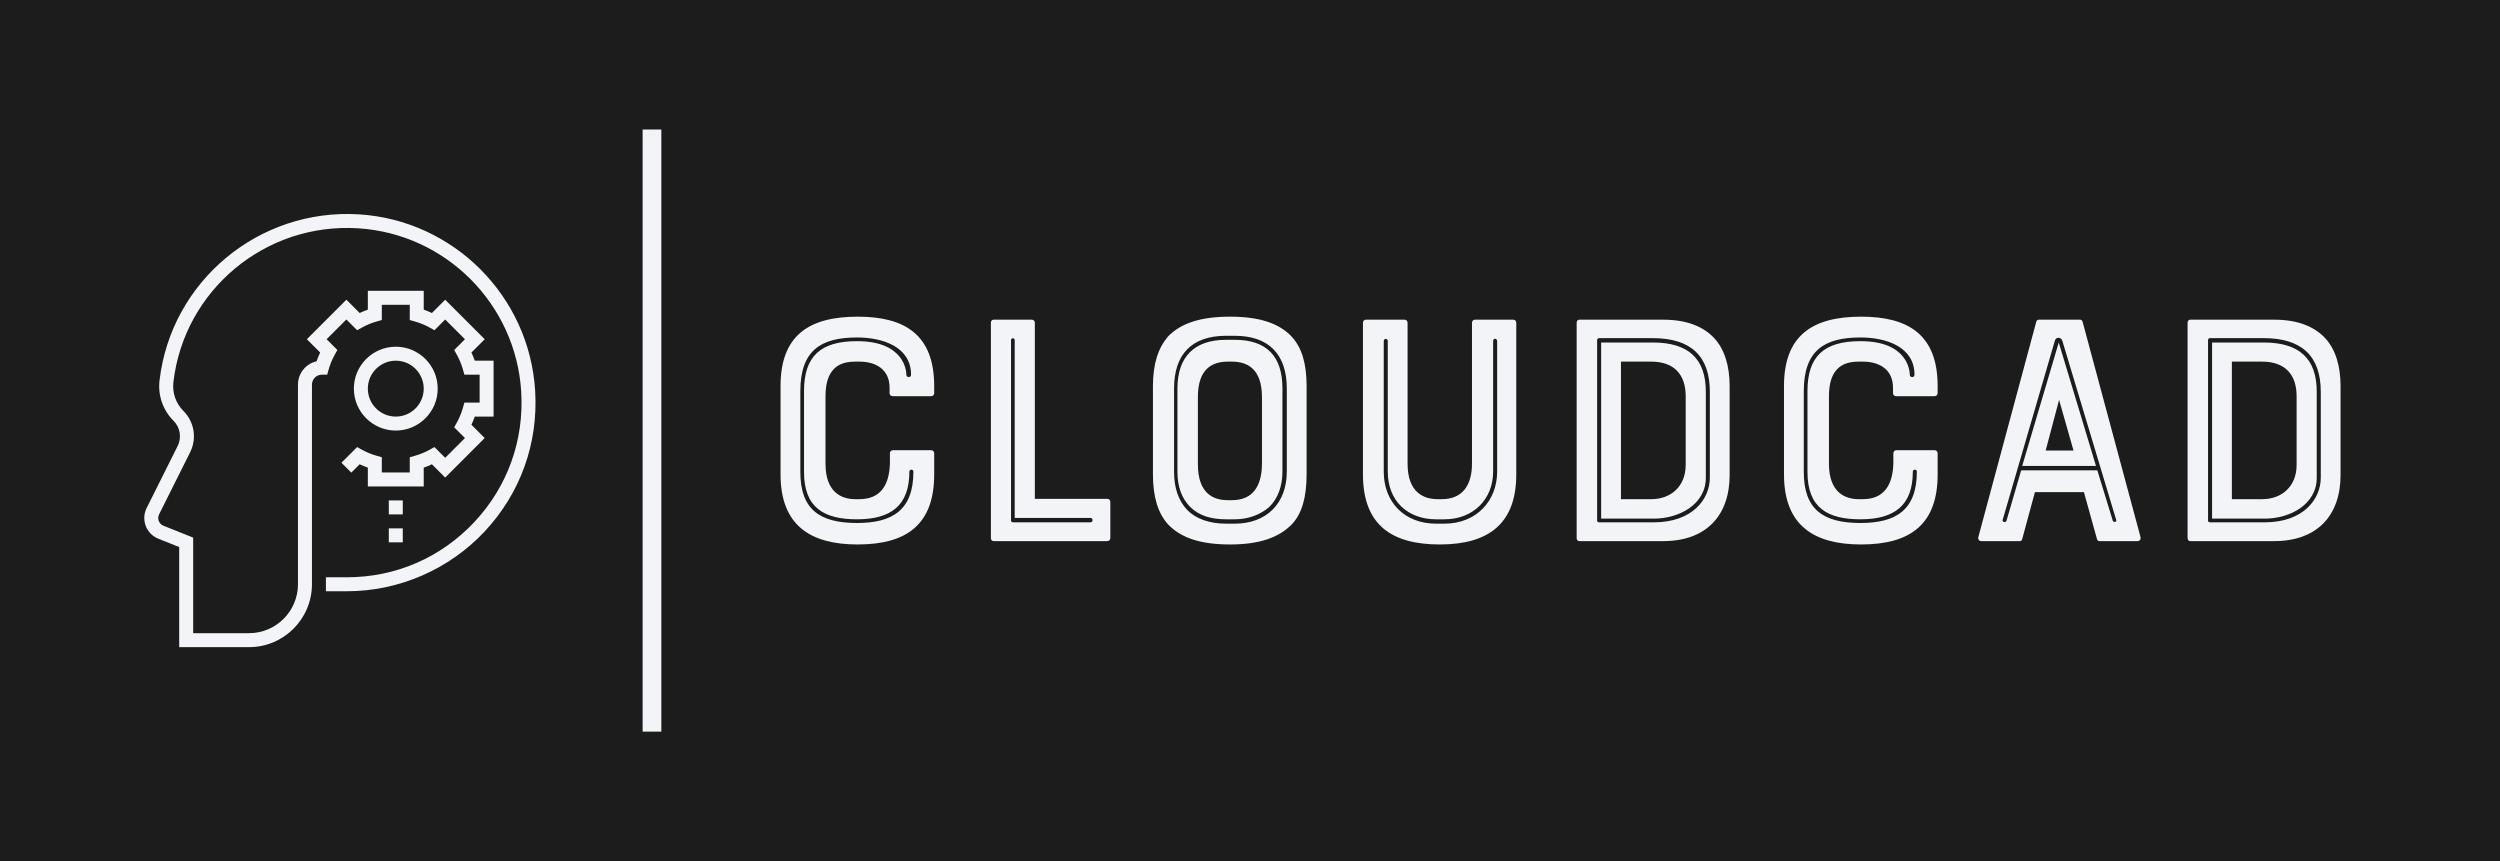 <?xml version="1.0" encoding="UTF-8" standalone="no"?>
<!DOCTYPE svg PUBLIC "-//W3C//DTD SVG 1.1//EN" "http://www.w3.org/Graphics/SVG/1.1/DTD/svg11.dtd">
<!-- Created with Vectornator (http://vectornator.io/) -->
<svg height="100%" stroke-miterlimit="10" style="fill-rule:nonzero;clip-rule:evenodd;stroke-linecap:round;stroke-linejoin:round;" version="1.1" viewBox="0 0 2960.36 1019.7" width="100%" xml:space="preserve" xmlns="http://www.w3.org/2000/svg" xmlns:xlink="http://www.w3.org/1999/xlink">
<rect x="0" y="0" width="2960.36" height="1019.7" fill="#808080" stroke="none"/>
<defs/>
<clipPath id="ArtboardFrame">
<rect height="1019.7" width="2960.36" x="0" y="0"/>
</clipPath>
<g clip-path="url(#ArtboardFrame)" id="Untitled">
<path d="M0 0L3147.78 0L3147.78 0L3147.78 1019.7L3147.78 1019.7L0 1019.7L0 1019.7L0 0L0 0Z" fill="#1c1c1c" fill-rule="nonzero" opacity="1" stroke="none"/>
<g opacity="1">
<g opacity="1">
<g opacity="1">
<path d="M633.685 462.511C626.727 350.483 537.021 260.777 424.993 253.819C306.505 246.563 202.717 332.82 188.917 450.44C186.833 468.219 192.88 485.676 205.522 498.309C213.39 506.177 215.342 518.156 210.362 528.117L173.629 601.592C171.792 605.24 170.832 609.319 170.832 613.398C170.832 624.252 177.343 633.874 187.428 637.911L212.198 647.814L212.198 766.311L294.93 766.311C335.99 766.311 369.389 732.912 369.389 691.852L369.389 455.445C369.389 448.951 374.684 443.656 381.179 443.656L387.433 443.656L389.137 437.633C390.916 431.362 393.382 425.397 396.459 419.895L399.512 414.435L386.771 401.694L410.168 378.298L422.909 391.039L428.369 387.986C433.862 384.908 439.836 382.443 446.107 380.664L452.121 378.968L452.121 360.924L485.214 360.924L485.214 378.968L491.237 380.672C497.508 382.451 503.473 384.916 508.975 387.994L514.435 391.047L527.176 378.306L550.572 401.703L537.832 414.443L540.885 419.904C543.962 425.397 546.428 431.37 548.206 437.642L549.902 443.656L567.946 443.656L567.946 476.749L549.902 476.749L548.198 482.772C546.419 489.043 543.954 495.008 540.876 500.51L537.823 505.97L550.564 518.711L527.168 542.107L514.427 529.367L508.967 532.419C503.473 535.497 497.5 537.962 491.229 539.741L485.214 541.437L485.214 559.481L452.121 559.481L452.121 541.437L446.098 539.733C439.827 537.954 433.862 535.489 428.361 532.411L422.9 529.358L404.31 547.948L416.009 559.647L425.895 549.76C429.031 551.249 432.257 552.581 435.567 553.739L435.567 576.027L501.752 576.027L501.752 553.748C505.062 552.581 508.288 551.249 511.424 549.768L527.159 565.504L573.953 518.711L558.217 502.975C559.706 499.839 561.038 496.613 562.196 493.304L584.493 493.304L584.493 427.118L562.213 427.118C561.046 423.809 559.714 420.582 558.233 417.447L573.969 401.711L527.176 354.918L511.44 370.653C508.296 369.156 505.07 367.824 501.761 366.657L501.761 344.378L435.575 344.378L435.575 366.657C432.266 367.824 429.039 369.156 425.904 370.637L410.168 354.901L363.375 401.694L379.11 417.43C377.522 420.781 376.107 424.247 374.883 427.805C362.283 430.692 352.843 441.985 352.843 455.445L352.843 691.852C352.843 723.779 326.857 749.765 294.93 749.765L228.745 749.765L228.745 636.612L193.567 622.539C189.811 621.034 187.379 617.443 187.379 613.398C187.379 611.875 187.743 610.361 188.421 608.996L225.154 535.522C233.32 519.182 230.135 499.533 217.212 486.619C208.177 477.576 203.851 465.1 205.34 452.368C218.13 343.476 314.19 263.433 423.976 270.332C527.681 276.769 610.735 359.824 617.172 463.528C620.762 521.35 600.989 576.342 561.501 618.361C521.972 660.414 468.444 683.579 410.755 683.579L385.936 683.579L385.936 700.126L410.755 700.126C472.151 700.126 531.494 674.454 573.564 629.696C616.212 584.309 637.565 524.932 633.685 462.511Z" fill="#f2f4f7" fill-rule="nonzero" opacity="1" stroke="none"/>
<path d="M468.668 509.842C496.044 509.842 518.307 487.579 518.307 460.203C518.307 432.826 496.044 410.563 468.668 410.563C441.292 410.563 419.028 432.826 419.028 460.203C419.028 487.579 441.292 509.842 468.668 509.842ZM468.668 427.11C486.918 427.11 501.761 441.952 501.761 460.203C501.761 478.453 486.918 493.295 468.668 493.295C450.417 493.295 435.575 478.453 435.575 460.203C435.575 441.952 450.417 427.11 468.668 427.11Z" fill="#f2f4f7" fill-rule="nonzero" opacity="1" stroke="none"/>
<path d="M460.395 592.574L476.941 592.574L476.941 592.574L476.941 609.12L476.941 609.12L460.395 609.12L460.395 609.12L460.395 592.574L460.395 592.574Z" fill="#f2f4f7" fill-rule="nonzero" opacity="1" stroke="none"/>
<path d="M460.395 625.667L476.941 625.667L476.941 625.667L476.941 642.213L476.941 642.213L460.395 642.213L460.395 642.213L460.395 625.667L460.395 625.667Z" fill="#f2f4f7" fill-rule="nonzero" opacity="1" stroke="none"/>
</g>
<g opacity="1">
<path d="M2866.88 153.355L2874.27 153.355L2874.27 153.355L2874.27 159.397L2874.27 159.397L2866.88 159.397L2866.88 159.397L2866.88 153.355L2866.88 153.355Z" fill="#f2f4f7" fill-rule="nonzero" opacity="0" stroke="none"/>
<path d="M760.965 153.355L783.132 153.355L783.132 153.355L783.132 866.35L783.132 866.35L760.965 866.35L760.965 866.35L760.965 153.355L760.965 153.355Z" fill="#f2f4f7" fill-rule="nonzero" opacity="1" stroke="none"/>
</g>
<path d="M1053.78 548.983L1053.78 536.668C1053.78 534.681 1055.37 533.092 1057.36 533.092L1102.65 533.092C1104.63 533.092 1106.22 534.681 1106.22 536.668L1106.22 561.696C1106.22 620.094 1074.84 644.724 1015.65 644.724C960.425 644.724 924.274 622.875 924.274 561.696L924.274 457.214C924.274 398.419 956.453 374.98 1015.65 374.98C1071.66 374.98 1106.22 396.433 1106.22 457.214L1106.22 465.557C1106.22 467.543 1104.63 469.132 1102.65 469.132L1056.96 469.132C1054.97 469.132 1053.39 467.543 1053.39 465.557L1053.39 459.201C1053.39 437.351 1037.1 428.214 1017.63 428.214L1012.86 428.214C999.755 428.214 991.015 431.789 985.056 439.735C979.494 447.283 977.508 457.214 977.508 470.324L977.508 548.983C977.508 583.545 996.974 591.093 1012.86 591.093L1017.63 591.093C1042.66 591.093 1052.99 574.408 1053.78 548.983ZM1014.85 399.611C972.343 399.611 947.713 414.707 947.713 463.173L947.713 558.915C947.713 603.011 970.357 619.299 1014.85 619.299C1056.56 619.299 1081.59 604.203 1081.59 558.517C1081.59 555.339 1076.82 555.339 1076.82 558.517C1076.82 598.641 1054.97 614.929 1014.85 614.929C975.919 614.929 952.083 601.422 952.083 558.915L952.083 463.173C952.083 421.858 971.549 403.981 1014.85 403.981C1071.26 403.981 1073.25 439.735 1073.25 443.707C1073.25 447.283 1078.81 447.68 1078.81 443.707C1078.81 410.734 1045.44 399.611 1014.85 399.611ZM1221.83 378.556C1223.81 378.556 1225.4 380.145 1225.4 382.131L1225.4 590.696L1311.21 590.696C1313.2 590.696 1314.79 592.285 1314.79 594.271L1314.79 637.176C1314.79 639.163 1313.2 640.752 1311.21 640.752L1176.54 640.752C1174.55 640.752 1173.36 639.163 1173.36 637.176L1173.36 382.131C1173.36 380.145 1174.55 378.556 1176.54 378.556L1221.83 378.556ZM1197.2 402.789L1197.2 616.518C1197.2 617.313 1197.99 618.505 1199.58 618.505L1291.35 618.505C1294.53 618.505 1294.53 613.34 1291.35 613.34L1201.57 613.34L1201.57 402.789C1201.57 400.008 1197.2 399.611 1197.2 402.789ZM1456.61 374.98C1490.78 374.98 1514.61 382.528 1529.71 398.816C1541.63 411.926 1547.19 430.597 1547.19 457.214L1547.19 561.696C1547.19 589.107 1541.63 608.176 1529.71 620.888C1514.22 636.779 1490.78 644.724 1456.61 644.724C1421.25 644.724 1398.21 636.779 1383.12 620.888C1371.6 608.176 1365.24 589.107 1365.24 561.696L1365.24 457.214C1365.24 430.597 1371.6 411.926 1383.12 398.419C1398.61 382.528 1422.05 374.98 1456.61 374.98ZM1494.35 549.778L1494.35 470.324C1494.35 435.365 1475.68 428.214 1458.6 428.214L1453.83 428.214C1428.41 428.214 1418.47 444.502 1418.47 470.324L1418.47 549.778C1418.47 584.737 1437.15 592.285 1453.83 592.285L1458.6 592.285C1484.02 592.285 1493.95 575.203 1494.35 549.778ZM1390.27 459.995L1390.27 558.517C1390.27 577.189 1395.04 592.682 1406.16 604.203C1416.49 614.532 1432.38 620.094 1451.84 620.094L1462.17 620.094C1499.52 620.094 1523.75 596.258 1523.75 558.517L1523.75 459.995C1523.75 419.474 1502.3 397.624 1462.17 397.624L1451.84 397.624C1411.32 397.624 1390.27 419.474 1390.27 459.995ZM1462.17 614.929L1451.84 614.929C1433.17 614.929 1419.27 610.162 1409.34 600.23C1399.41 590.299 1394.24 576.394 1394.24 558.517L1394.24 459.995C1394.24 422.255 1414.5 402.392 1451.84 402.392L1462.17 402.392C1499.91 402.392 1518.59 421.858 1518.59 459.995L1518.59 558.517C1518.59 575.203 1513.42 590.299 1502.69 600.628C1492.37 609.368 1478.46 614.929 1462.17 614.929ZM1743.04 548.983L1743.04 382.131C1743.04 380.145 1744.63 378.556 1746.62 378.556L1791.9 378.556C1793.89 378.556 1795.48 380.145 1795.48 382.131L1795.48 561.696C1795.48 618.902 1764.1 644.724 1704.9 644.724C1648.89 644.724 1613.93 622.477 1613.93 561.696L1613.93 382.131C1613.93 380.145 1615.52 378.556 1617.5 378.556L1663.19 378.556C1665.18 378.556 1666.77 380.145 1666.77 382.131L1666.77 548.983C1666.77 583.545 1686.23 591.093 1702.52 591.093L1707.29 591.093C1731.92 591.093 1743.04 574.408 1743.04 548.983ZM1638.56 403.981L1638.56 558.517C1638.56 594.271 1662.79 620.094 1700.53 620.094L1710.47 620.094C1748.21 620.094 1772.84 593.08 1772.84 558.517L1772.84 403.981C1772.84 400.405 1768.07 400.008 1768.07 403.981L1768.07 558.517C1768.07 591.093 1744.63 614.929 1710.47 614.929L1700.53 614.929C1667.16 614.929 1643.33 593.477 1643.33 558.517L1643.33 403.981C1643.33 400.405 1638.56 400.405 1638.56 403.981ZM1969.48 378.556C1996.5 378.556 2016.76 386.104 2030.26 400.802C2042.18 413.912 2048.14 433.378 2048.14 457.214L2048.14 562.49C2048.14 610.559 2020.33 640.752 1969.48 640.752L1870.17 640.752C1868.18 640.752 1866.99 639.163 1866.99 637.176L1866.99 382.131C1866.99 380.145 1868.18 378.556 1870.17 378.556L1969.48 378.556ZM1996.1 550.572L1996.1 469.132C1996.1 444.105 1982.99 428.214 1955.18 428.214L1919.43 428.214L1919.43 591.093L1955.18 591.093C1979.02 591.093 1996.1 575.6 1996.1 550.572ZM1891.22 402.789L1891.22 616.518C1891.22 618.107 1892.81 618.505 1893.61 618.505L1958.36 618.505C2004.05 618.505 2024.7 591.093 2024.7 565.668L2024.7 463.968C2024.7 421.858 2002.46 400.405 1957.17 400.405L1893.61 400.405C1892.81 400.405 1891.22 400.802 1891.22 402.789ZM2019.94 463.968L2019.94 565.668C2019.94 597.45 1988.15 614.135 1958.36 614.135L1895.99 614.135L1895.99 405.57L1957.17 405.57C1998.88 405.57 2019.94 424.241 2019.94 463.968ZM2242.01 548.983L2242.01 536.668C2242.01 534.681 2243.6 533.092 2245.58 533.092L2290.87 533.092C2292.86 533.092 2294.45 534.681 2294.45 536.668L2294.45 561.696C2294.45 620.094 2263.06 644.724 2203.87 644.724C2148.65 644.724 2112.5 622.875 2112.5 561.696L2112.5 457.214C2112.5 398.419 2144.68 374.98 2203.87 374.98C2259.89 374.98 2294.45 396.433 2294.45 457.214L2294.45 465.557C2294.45 467.543 2292.86 469.132 2290.87 469.132L2245.19 469.132C2243.2 469.132 2241.61 467.543 2241.61 465.557L2241.61 459.201C2241.61 437.351 2225.32 428.214 2205.86 428.214L2201.09 428.214C2187.98 428.214 2179.24 431.789 2173.28 439.735C2167.72 447.283 2165.73 457.214 2165.73 470.324L2165.73 548.983C2165.73 583.545 2185.2 591.093 2201.09 591.093L2205.86 591.093C2230.88 591.093 2241.21 574.408 2242.01 548.983ZM2203.08 399.611C2160.57 399.611 2135.94 414.707 2135.94 463.173L2135.94 558.915C2135.94 603.011 2158.58 619.299 2203.08 619.299C2244.79 619.299 2269.82 604.203 2269.82 558.517C2269.82 555.339 2265.05 555.339 2265.05 558.517C2265.05 598.641 2243.2 614.929 2203.08 614.929C2164.14 614.929 2140.31 601.422 2140.31 558.915L2140.31 463.173C2140.31 421.858 2159.77 403.981 2203.08 403.981C2259.49 403.981 2261.47 439.735 2261.47 443.707C2261.47 447.283 2267.04 447.68 2267.04 443.707C2267.04 410.734 2233.67 399.611 2203.08 399.611ZM2411.24 380.939C2411.64 379.747 2412.44 378.556 2414.02 378.556L2463.29 378.556C2464.87 378.556 2465.67 379.747 2466.07 380.939L2534.79 636.382C2535.19 638.765 2533.6 640.752 2531.22 640.752L2485.93 640.752C2484.74 640.752 2483.55 639.957 2483.15 638.368L2467.66 582.751L2409.65 582.751L2394.56 638.368C2394.16 639.957 2393.37 640.752 2391.78 640.752L2346.09 640.752C2343.71 640.752 2342.12 638.765 2342.52 636.382L2411.24 380.939ZM2422.37 533.49L2455.34 533.49L2438.26 473.502L2422.37 533.49ZM2483.55 556.928L2501.82 616.518C2502.62 618.902 2506.98 618.505 2505.79 615.327L2442.23 403.981C2441.04 398.816 2434.29 398.419 2433.09 403.981L2371.52 615.327C2370.33 618.107 2374.7 619.299 2375.89 616.916L2393.37 556.928L2483.55 556.928ZM2394.56 551.764L2437.86 405.57L2481.96 551.764L2394.56 551.764ZM2692.91 378.556C2719.92 378.556 2740.18 386.104 2753.69 400.802C2765.61 413.912 2771.56 433.378 2771.56 457.214L2771.56 562.49C2771.56 610.559 2743.76 640.752 2692.91 640.752L2593.59 640.752C2591.6 640.752 2590.41 639.163 2590.41 637.176L2590.41 382.131C2590.41 380.145 2591.6 378.556 2593.59 378.556C2593.59 378.556 2692.91 378.556 2692.91 378.556ZM2719.52 550.572L2719.52 469.132C2719.52 444.105 2706.41 428.214 2678.6 428.214L2642.85 428.214L2642.85 591.093L2678.6 591.093C2702.44 591.093 2719.52 575.6 2719.52 550.572ZM2614.64 402.789L2614.64 616.518C2614.64 618.107 2616.23 618.505 2617.03 618.505L2681.78 618.505C2727.47 618.505 2748.13 591.093 2748.13 565.668L2748.13 463.968C2748.13 421.858 2725.88 400.405 2680.59 400.405L2617.03 400.405C2616.23 400.405 2614.64 400.802 2614.64 402.789ZM2743.36 463.968L2743.36 565.668C2743.36 597.45 2711.58 614.135 2681.78 614.135L2619.41 614.135L2619.41 405.57L2680.59 405.57C2722.3 405.57 2743.36 424.241 2743.36 463.968Z" fill="#f2f4f7" fill-rule="nonzero" opacity="1" stroke="none"/>
</g>
</g>
</g>
</svg>
